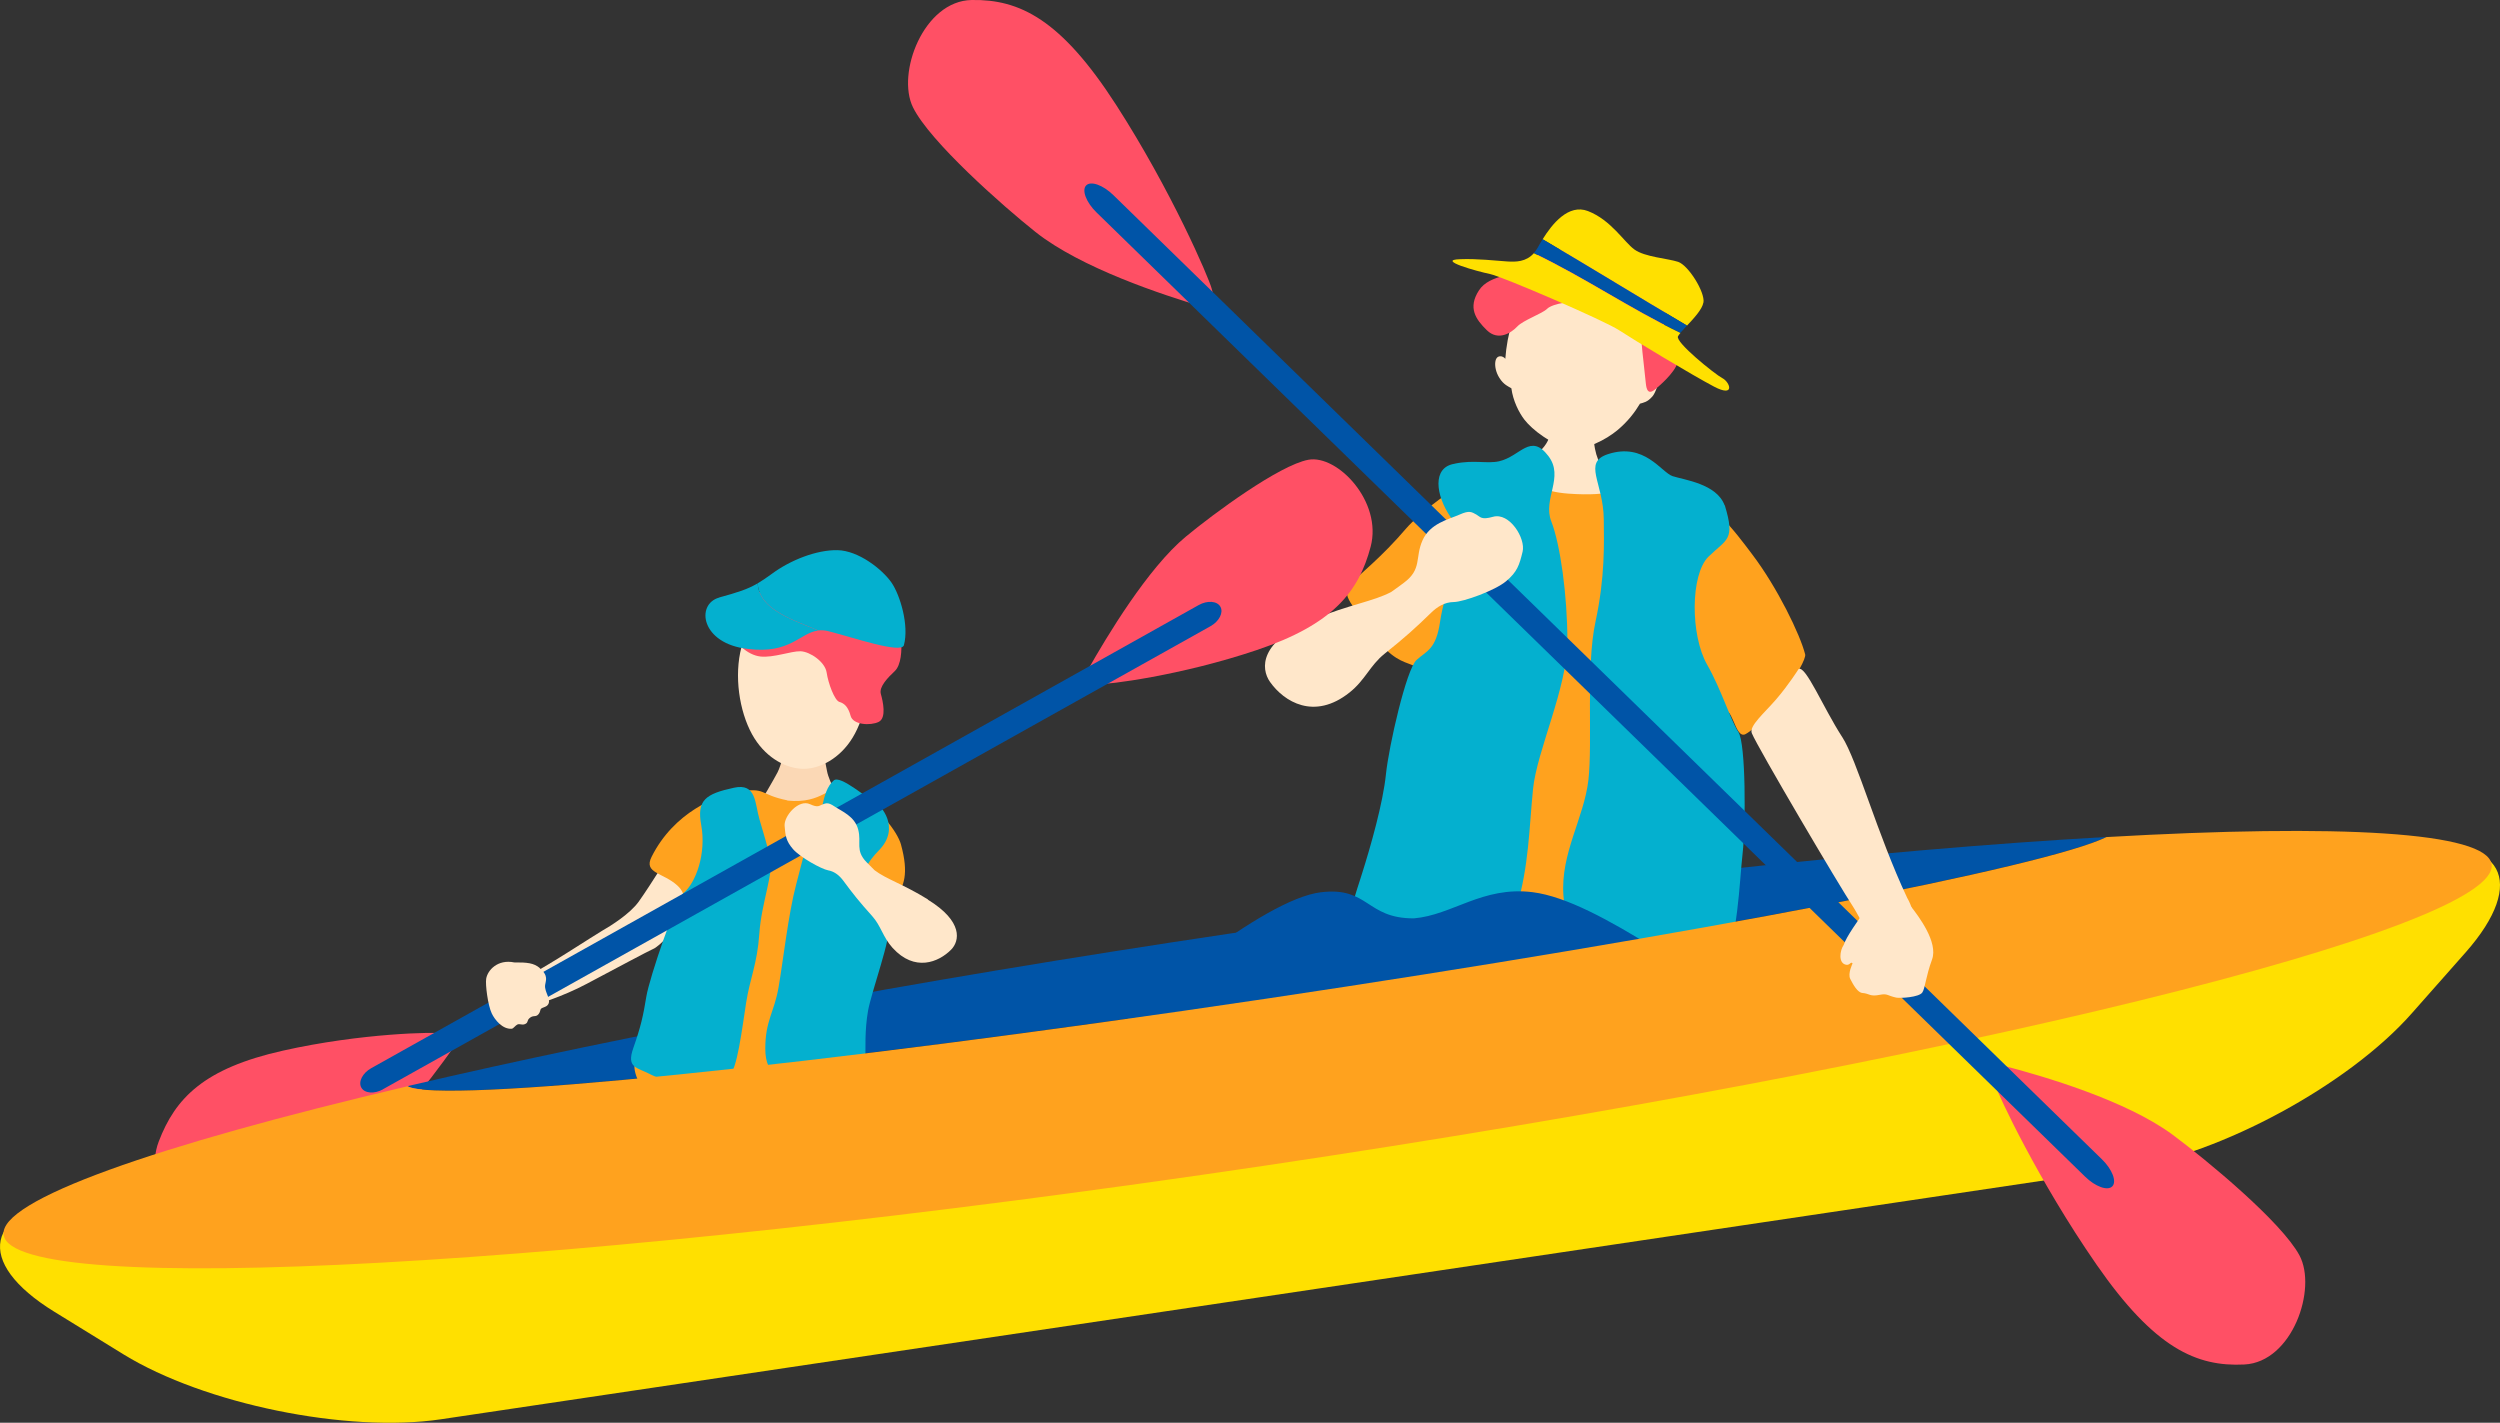 <?xml version="1.0" encoding="UTF-8"?>
<svg id="_レイヤー_2" data-name="レイヤー 2" xmlns="http://www.w3.org/2000/svg" viewBox="0 0 247.29 140.73">
  <rect x="0" y="0" width="247.29" height="140.73" fill="#333333" stroke="none"/>
  <defs>
    <style>
      .cls-1 {
        fill-rule: evenodd;
      }

      .cls-1, .cls-2 {
        fill: #0054a7;
      }

      .cls-3 {
        fill: #ffe000;
      }

      .cls-4 {
        fill: #fbd8b5;
      }

      .cls-5 {
        fill: #ffa21e;
      }

      .cls-6 {
        fill: #ff5065;
      }

      .cls-7 {
        fill: #ffe7ca;
      }

      .cls-8 {
        fill: #04b0cf;
      }
    </style>
  </defs>
  <g id="_レイヤー_" data-name="レイヤー３">
    <g>
      <path class="cls-6" d="M44.79,103.71c-2.18,3.06-6.94,9.39-11.01,12.1-2.94,1.96-9.92,6.06-12.84,6.3-2.92.24-6.88-4.89-5.24-9.19,1.64-4.3,4.47-7.24,12.27-8.99,7.79-1.75,15.1-1.87,15.93-1.71.84.15.94.08.88,1.5Z"/>
      <path class="cls-2" d="M125.28,98.77c42.33-6.31,77.17-13.06,83.07-15.98-22.5,1.27-53.1,4.55-86.66,9.55-31.42,4.68-59.92,10.05-81.39,15.1,3.1,1.77,40.08-1.98,84.98-8.67Z"/>
      <path class="cls-4" d="M81.28,73.33c-.27,0-3.01-.18-3.35-.22-.15.56-.66,2.61-1.02,3.29s-1.7,3.05-2.05,3.38c.59.96,7.67,1.13,9.07.26-.71-.36-1.94-2.75-2.12-3.75-.18-1.01-.54-2.58-.53-2.96Z"/>
      <path class="cls-7" d="M84.33,72.98c-1.25,2.04-3.2,3.06-4.83,3.07-1.63,0-3.59-.98-4.87-3.01-2.68-4.24-2.67-13.82,4.77-13.87,7.44-.04,7.56,9.54,4.93,13.81Z"/>
      <path class="cls-6" d="M72.96,59.71c.51-.58,1.08-1.25,2.75-1.16s3.96.26,4.82-.51c.85-.77,2.29-1.06,3-.78.72.28,1.83,1.9,1.88,2.85.05.95.77,1.71,1.73,1.71.95,0,1.96.75,2.01,1.61.05.86.01,2.34-.65,2.96s-1.57,1.54-1.37,2.25c.2.71.59,2.38-.22,2.77-.81.39-2.53.3-2.77-.6s-.63-1.24-1.11-1.38c-.48-.14-1.11-1.86-1.26-2.9-.15-1.05-1.64-2.08-2.59-2.11-.95-.02-2.67.66-3.96.52s-2.63-1.42-2.78-2.37c-.15-.95-.18-1.86.52-2.87Z"/>
      <path class="cls-8" d="M74.95,57.7c.42-.25.87-.55,1.4-.94,1.82-1.35,4.42-2.38,6.49-2.34,2.07.04,4.43,1.88,5.36,3.23.83,1.22,1.74,4.2,1.21,6.17-.24.88-5.01-.76-7.49-1.39-.36-.09-.69-.1-.99-.07-2.42-1.04-5.85-2.03-5.98-4.67Z"/>
      <path class="cls-8" d="M71.14,59.1c1.85-.51,2.78-.8,3.81-1.4.12,2.64,3.56,3.63,5.98,4.67-1.79.22-2.78,2.35-6.93,1.82-4.69-.5-5.2-4.44-2.86-5.08Z"/>
      <path class="cls-7" d="M70.63,86.91c-.23.43-4.7,6.44-6.05,6.97-.33.13-3.89,2.03-6.55,3.44-2.36,1.26-5.17,2.15-5.6,2.17-.56.15-1.91-2.26-.41-2.88,1.5-.62,6.91-4.19,7.52-4.53.97-.55,2.79-1.72,3.63-2.88,1.22-1.7,3.41-5.3,3.68-5.63.28-.33,3.77,3.35,3.77,3.35Z"/>
      <path class="cls-5" d="M77.89,79.17c-2.89-.59-2.04-1.34-4.95-.84-2.04.35-6.27,1.99-8.49,6.43-.82,1.63,1.15,1.54,2.56,2.84,1.63,1.5-.17,3.36-.76,5.05-1.21,3.5-3.4,11.77-3.49,12.77-.09,1,1.15,3.84,3.62,3.95,2.47.11,7.59,1.42,8.6,1.34s7.86.83,8.38.88c.53.05,1.87-11.69,1.98-12.86s.57-5.28.83-6.09c.91-2.83,1.74-2.88,2.36-3.73.91-1.26,1.38-2.48.59-5.38-.32-1.16-2.19-3.96-5.5-5.33-1.73-.71-2.13,1.35-5.75.99Z"/>
      <path class="cls-8" d="M72.59,77.92c2.25-.49,2.06,1.52,2.54,3.15.48,1.64.64,2.17,1.05,3.67.41,1.5-.87,4.57-1.07,7.61-.21,3.04-.92,4.36-1.31,6.86-.39,2.5-.9,6.72-1.66,7.13-1.08.58-5.8.98-7.66,0-1.48-.79-2.55-.65-1.83-2.69.72-2.04.98-3.19,1.28-5.06.3-1.87,2.98-9.67,3.65-10.22,1.26-1.04,2.3-3.95,1.78-6.77-.45-2.45.42-3.07,3.24-3.68Z"/>
      <path class="cls-8" d="M86.53,79.34c-.66-.28-3.39-2.7-4.05-2.15-1.31,1.09-1.08,3.89-1.96,5.18-.87,1.29-.99,2.19-1.77,5.13-.78,2.94-1.3,7.68-1.74,10.17-.43,2.49-1.31,3.27-1.31,6.06,0,2.79,1.69,3.02,3.35,3.23,2.86.36,6.6.91,6.57-1.26-.02-2.16-.08-3.84.24-5.7.32-1.86,2.39-7.5,1.99-8.27-.4-.77-1.97-1.52-2.39-3.49-.39-1.85.37-2.99,1.49-4.14,2.15-2.2.21-4.48-.45-4.76Z"/>
      <path class="cls-7" d="M163.14,37.01c.92-4.7.14-10.59-5.6-11.35-5.74-.76-8.3,5.05-8.64,9.83-.23-.31-.89-.46-.99.32-.05.36.03.99.41,1.58.43.68.88.83,1.18,1.02.16,1.23.75,2.4,1.28,3.09.76.99,2.7,2.53,4.56,2.83,1.49.24,3.53-.85,4.64-1.77,1.04-.87,1.71-1.75,2.24-2.63.34-.11.73-.13,1.25-.74.24-.28.63-1.24.55-1.7-.09-.57-.71-.62-.88-.49Z"/>
      <path class="cls-6" d="M154.01,24.69c.64.13,1.18-.86,2.29-1.45s2.53,1.76,3.85,2.02c1.32.26,4.1,1.16,3.93,2.71-.16,1.54-.13,1.57.51,2.35.64.78-1,2.36,1.24,4.88.64.72-1,2.34-1.61,2.88s-1.28,1.27-1.42-.15c-.14-1.42-.36-3.18-.4-3.8-.04-.62-.35-2.35-2.29-2.57-1.95-.22-2.62-.43-3.42-1.24-.8-.81-3.18-.26-3.65.22s-2.37,1.13-2.95,1.75c-.58.62-1.88,1.48-3.01.38-1.13-1.1-1.89-2.23-.8-3.93,1.09-1.71,3.86-1.36,4.88-2.58,1.15-1.37,2.09-1.73,2.84-1.47Z"/>
      <path class="cls-3" d="M168.5,29.93c.17-1.03-1.49-3.69-2.51-4.03-1.02-.34-3.29-.47-4.32-1.22-1.04-.75-2.29-2.9-4.59-3.8-1.93-.75-3.55,1.27-4.49,2.79,4.9,2.87,9.4,5.67,14.28,8.54.69-.73,1.52-1.64,1.62-2.28Z"/>
      <path class="cls-2" d="M166.87,32.2c-4.88-2.87-9.38-5.66-14.28-8.54-.18.3-.35.58-.47.81-.12.22-.26.4-.4.56,5.1,2.45,9.41,5.43,14.5,7.89.17-.2.4-.45.66-.73Z"/>
      <path class="cls-3" d="M170.37,37.41c-.76-.41-4.68-3.56-4.39-4.14.04-.09.13-.2.24-.33-5.1-2.46-9.4-5.44-14.5-7.89-.77.86-1.77.87-2.67.81-1.07-.07-2.93-.29-4.63-.22-2.41.07,1.72,1.21,2.95,1.46,1.23.25,11.32,4.6,12.79,5.57s7.27,4.46,9.38,5.57c2.11,1.11,1.61-.41.84-.83Z"/>
      <path class="cls-7" d="M154.34,40.29c.51.07,2.59-.15,3.08-.08.6.08-.03,2.27.35,4.19.6,3.08,3.11,3.97,4.16,4.38.46.18,2.34,1.78,3.03,3.06.35.65-4.37,5.53-5.03,5.87-3.07,1.62-11.55-1.25-13.76-3.05-.57-.47-.08-6.05.39-6.63.92-1.13,2.17-1.52,4.8-2.79,2.11-1.02,2.05-2.73,2.2-3.52.13-.66.1-1.52.77-1.42Z"/>
      <path class="cls-5" d="M149.8,45.87c1.7-.27.18,2.59,5.36,2.96,8.53.6,5.18-3.08,8.29-2.16,5.1,1.52,8.46,6.31,9.86,8.15,2.5,3.29,4.76,7.96,5.25,9.91.2.79-3.77,6.72-5.89,7.88-1.12.61-1.32-3.38-2.37-2.01-.91,1.18-.01,13.01.1,19.74.06,3.46-2.34,16.33-6.86,15.75-4.51-.57-30.7-.47-30.95-3.38-.57-6.61,5.34-13.46,5.81-17.1s1.39-15.11,1.68-16.52c1.09-5.26-.88-1.53-4.14-6.24-2.1-3.03-3.4-3.92-2.33-5.09,1.07-1.17,2.93-2.5,5.51-5.52.97-1.14,6.01-5.63,10.67-6.38Z"/>
      <path class="cls-8" d="M143.91,45.86c1.91-.39,3.17.03,4.36-.23,2.12-.47,3.11-2.86,4.89-.52,1.6,2.1-.59,4.24.29,6.47.88,2.24,1.59,7.29,1.59,11.86,0,4.57-3.03,10.84-3.4,14.62-.38,3.77-.41,7.69-1.63,11.7-1.22,4.01-1.7,7.48-5.04,6.62s-7.55-.92-9.99-1.69c-2.84-.91-1.33-4.87-.35-7.97.99-3.1,2.17-7.31,2.46-10.12.29-2.82,2.02-10.38,3.02-11.31,1.01-.93,1.94-1.02,2.34-3.82.4-2.8,2.48-8.22,1.03-10.33-1.45-2.11-1.87-4.93.42-5.27Z"/>
      <path class="cls-8" d="M170.59,49.98c-.79-2.14-4.02-2.51-5.14-2.88-1.12-.37-2.77-3.36-6.39-2.18-2.55.83-.45,2.79-.42,6.46.02,2.38.14,5.65-.82,10.12s-.27,11.88-.7,15.65-2.78,7.27-2.47,11.45c.31,4.18,3.37,9.43,6.68,9.3,3.31-.13,7.52.81,9.05-2.07,1.54-2.91,1.67-8.58,1.99-11.39.32-2.81.33-10.92-.42-12.04-.75-1.13-1.69-4.21-3.09-6.66-1.66-2.91-1.66-8.92.14-10.68,1.8-1.76,2.67-1.6,1.61-5.08Z"/>
      <path class="cls-2" d="M139.85,90.84c-4.73.02-4.46-3.16-9.2-2.58-5.7.69-18.13,11.06-22.5,15.91-4.38,4.84-1.96,12.21,4.09,13.67s22.12,1.15,31.97,1.76c9.84.61,22.07.01,27.78.32,5.71.3,13.18.1,12.48-7.89-.69-8-2.7-8.24-8.84-11.07-6.72-3.09-17.33-11.88-24.04-12.71-4.95-.61-7.93,2.27-11.73,2.59Z"/>
      <path class="cls-3" d="M238.3,83.95L7.71,118.3c-9.28,1.38-10.33,6.53-2.34,11.45l6.85,4.22c7.99,4.91,22.11,7.8,31.39,6.42l166.79-24.85c9.28-1.38,21.95-8.26,28.15-15.29l5.33-6.03c6.21-7.03,3.7-11.65-5.58-10.27Z"/>
      <path class="cls-5" d="M246.46,85.49c-.48-3.21-15.03-4.01-38.1-2.69-5.9,2.92-40.74,9.67-83.07,15.98-44.91,6.69-81.88,10.44-84.98,8.67C15.32,113.32-.15,118.75.36,122.16c.95,6.34,56.8,3.26,124.76-6.86,67.96-10.12,122.28-23.47,121.34-29.81Z"/>
      <path class="cls-7" d="M182.2,72.87c-1.87-2.9-3.59-7.08-4.29-6.69,0,0-.99,1.57-2.24,3.02-1.2,1.38-2.67,2.62-2.39,3.32.58,1.43,8.68,15.15,10.02,17.17.25.37,1.03,1.84,1.22,2.16,2.11,2.43,6.17.45,4.13-3.04-2.97-6.31-4.94-13.61-6.44-15.93Z"/>
      <path class="cls-6" d="M118.92,30.33c-3.87-1.15-12.01-3.82-16.5-7.39-3.25-2.58-10.45-8.95-12.11-12.32C88.65,7.25,91.36.09,96.11,0c4.74-.08,8.83,1.9,14.29,10.37,5.46,8.47,9.19,17.13,9.46,18.2s.4,1.16-.93,1.76Z"/>
      <path class="cls-6" d="M198.19,105.42c3.91,1.02,12.13,3.42,16.74,6.84,3.33,2.47,10.74,8.6,12.52,11.91,1.78,3.31-.7,10.56-5.44,10.8s-8.89-1.6-14.63-9.88c-5.74-8.28-9.75-16.81-10.06-17.87-.31-1.06-.44-1.15.88-1.79Z"/>
      <path class="cls-1" d="M108.47,21.02c-1.03-1-1.49-2.21-1.03-2.68.46-.47,1.67-.04,2.7.97l97.77,95.36c1.03,1,1.49,2.21,1.03,2.68-.46.47-1.67.04-2.7-.97L108.47,21.02Z"/>
      <path class="cls-7" d="M129.84,61.29c3.68-1.51,6.02-1.8,7.78-2.74.51-.36.94-.67,1.24-.9,1.82-1.35,1.09-2.47,1.84-4.18.75-1.71,2.57-2.08,3.7-2.58.94-.42,1.17-.25,1.64.01.4.23.47.55,1.64.22,1.63-.47,3.25,2.13,2.93,3.45-.32,1.32-.53,2-1.63,2.92-1.1.93-4.24,2.05-5.17,2.06-.94.01-1.66.49-2.25,1.06-1.49,1.45-2.55,2.42-4.62,4.07-1.43,1.15-1.9,2.59-3.45,3.82-3.49,2.78-6.48.91-7.86-1.04-.95-1.34-1.05-4.02,4.2-6.18Z"/>
      <path class="cls-7" d="M189.1,89.75c-1.09-1.43-3.51-1.33-4.23-.27-1.14,1.68-2.21,3.11-2.5,3.99-.37.52-.57,1.81.24,1.96.4.07.45-.37.64-.13,0,0-.5,1-.23,1.53.29.57.72,1.35,1.2,1.39.74.06.71.39,1.74.18.74-.15.73.09,1.61.28.39.08,2.26-.03,2.58-.51.28-.42.33-1.54.96-3.26.63-1.72-1.37-4.31-2.01-5.15Z"/>
      <path class="cls-6" d="M107.61,66.26c1.85-3.27,5.92-10.06,9.69-13.18,2.72-2.26,9.23-7.06,12.11-7.6,2.88-.54,7.35,4.14,6.17,8.6-1.18,4.45-3.7,7.67-11.26,10.22-7.57,2.55-14.82,3.43-15.67,3.37-.85-.06-.95.02-1.03-1.4Z"/>
      <path class="cls-1" d="M37.89,107.75c-.86.48-1.83.41-2.15-.17-.32-.57.12-1.44.98-1.92l81.85-45.81c.86-.48,1.83-.41,2.15.17.32.57-.12,1.44-.98,1.92l-81.85,45.8Z"/>
      <path class="cls-7" d="M53.38,95.76c.93.77.58,1.27.54,1.68-.09.72.71,1.48.24,1.99-.18.2-.49.21-.64.35-.11.11-.05.33-.29.58-.26.27-.48.03-.84.34-.3.26-.11.41-.4.57-.32.18-.56-.04-.81.07-.2.09-.39.4-.56.42-.92.07-1.69-.9-1.98-1.52-.39-.82-.64-2.86-.55-3.42.13-.84,1.13-1.96,2.78-1.62,1.27-.01,1.93.05,2.53.56Z"/>
      <path class="cls-7" d="M91.79,88.97c-2.48-1.53-4.13-2.01-5.28-2.89-.32-.32-.6-.6-.79-.79-1.15-1.19-.49-1.91-.83-3.23-.34-1.32-1.61-1.8-2.36-2.3-.62-.42-.82-.32-1.19-.18-.32.11-.4.34-1.21-.03-1.12-.53-2.59,1.15-2.52,2.14.08.99.14,1.5.83,2.3s2.81,1.98,3.48,2.1c.67.12,1.14.55,1.5,1.03.9,1.22,1.55,2.05,2.84,3.48.9,1,1.06,2.09,2.03,3.16,2.19,2.41,4.56,1.42,5.79.18.84-.85,1.23-2.78-2.3-4.95Z"/>
    </g>
  </g>
</svg>